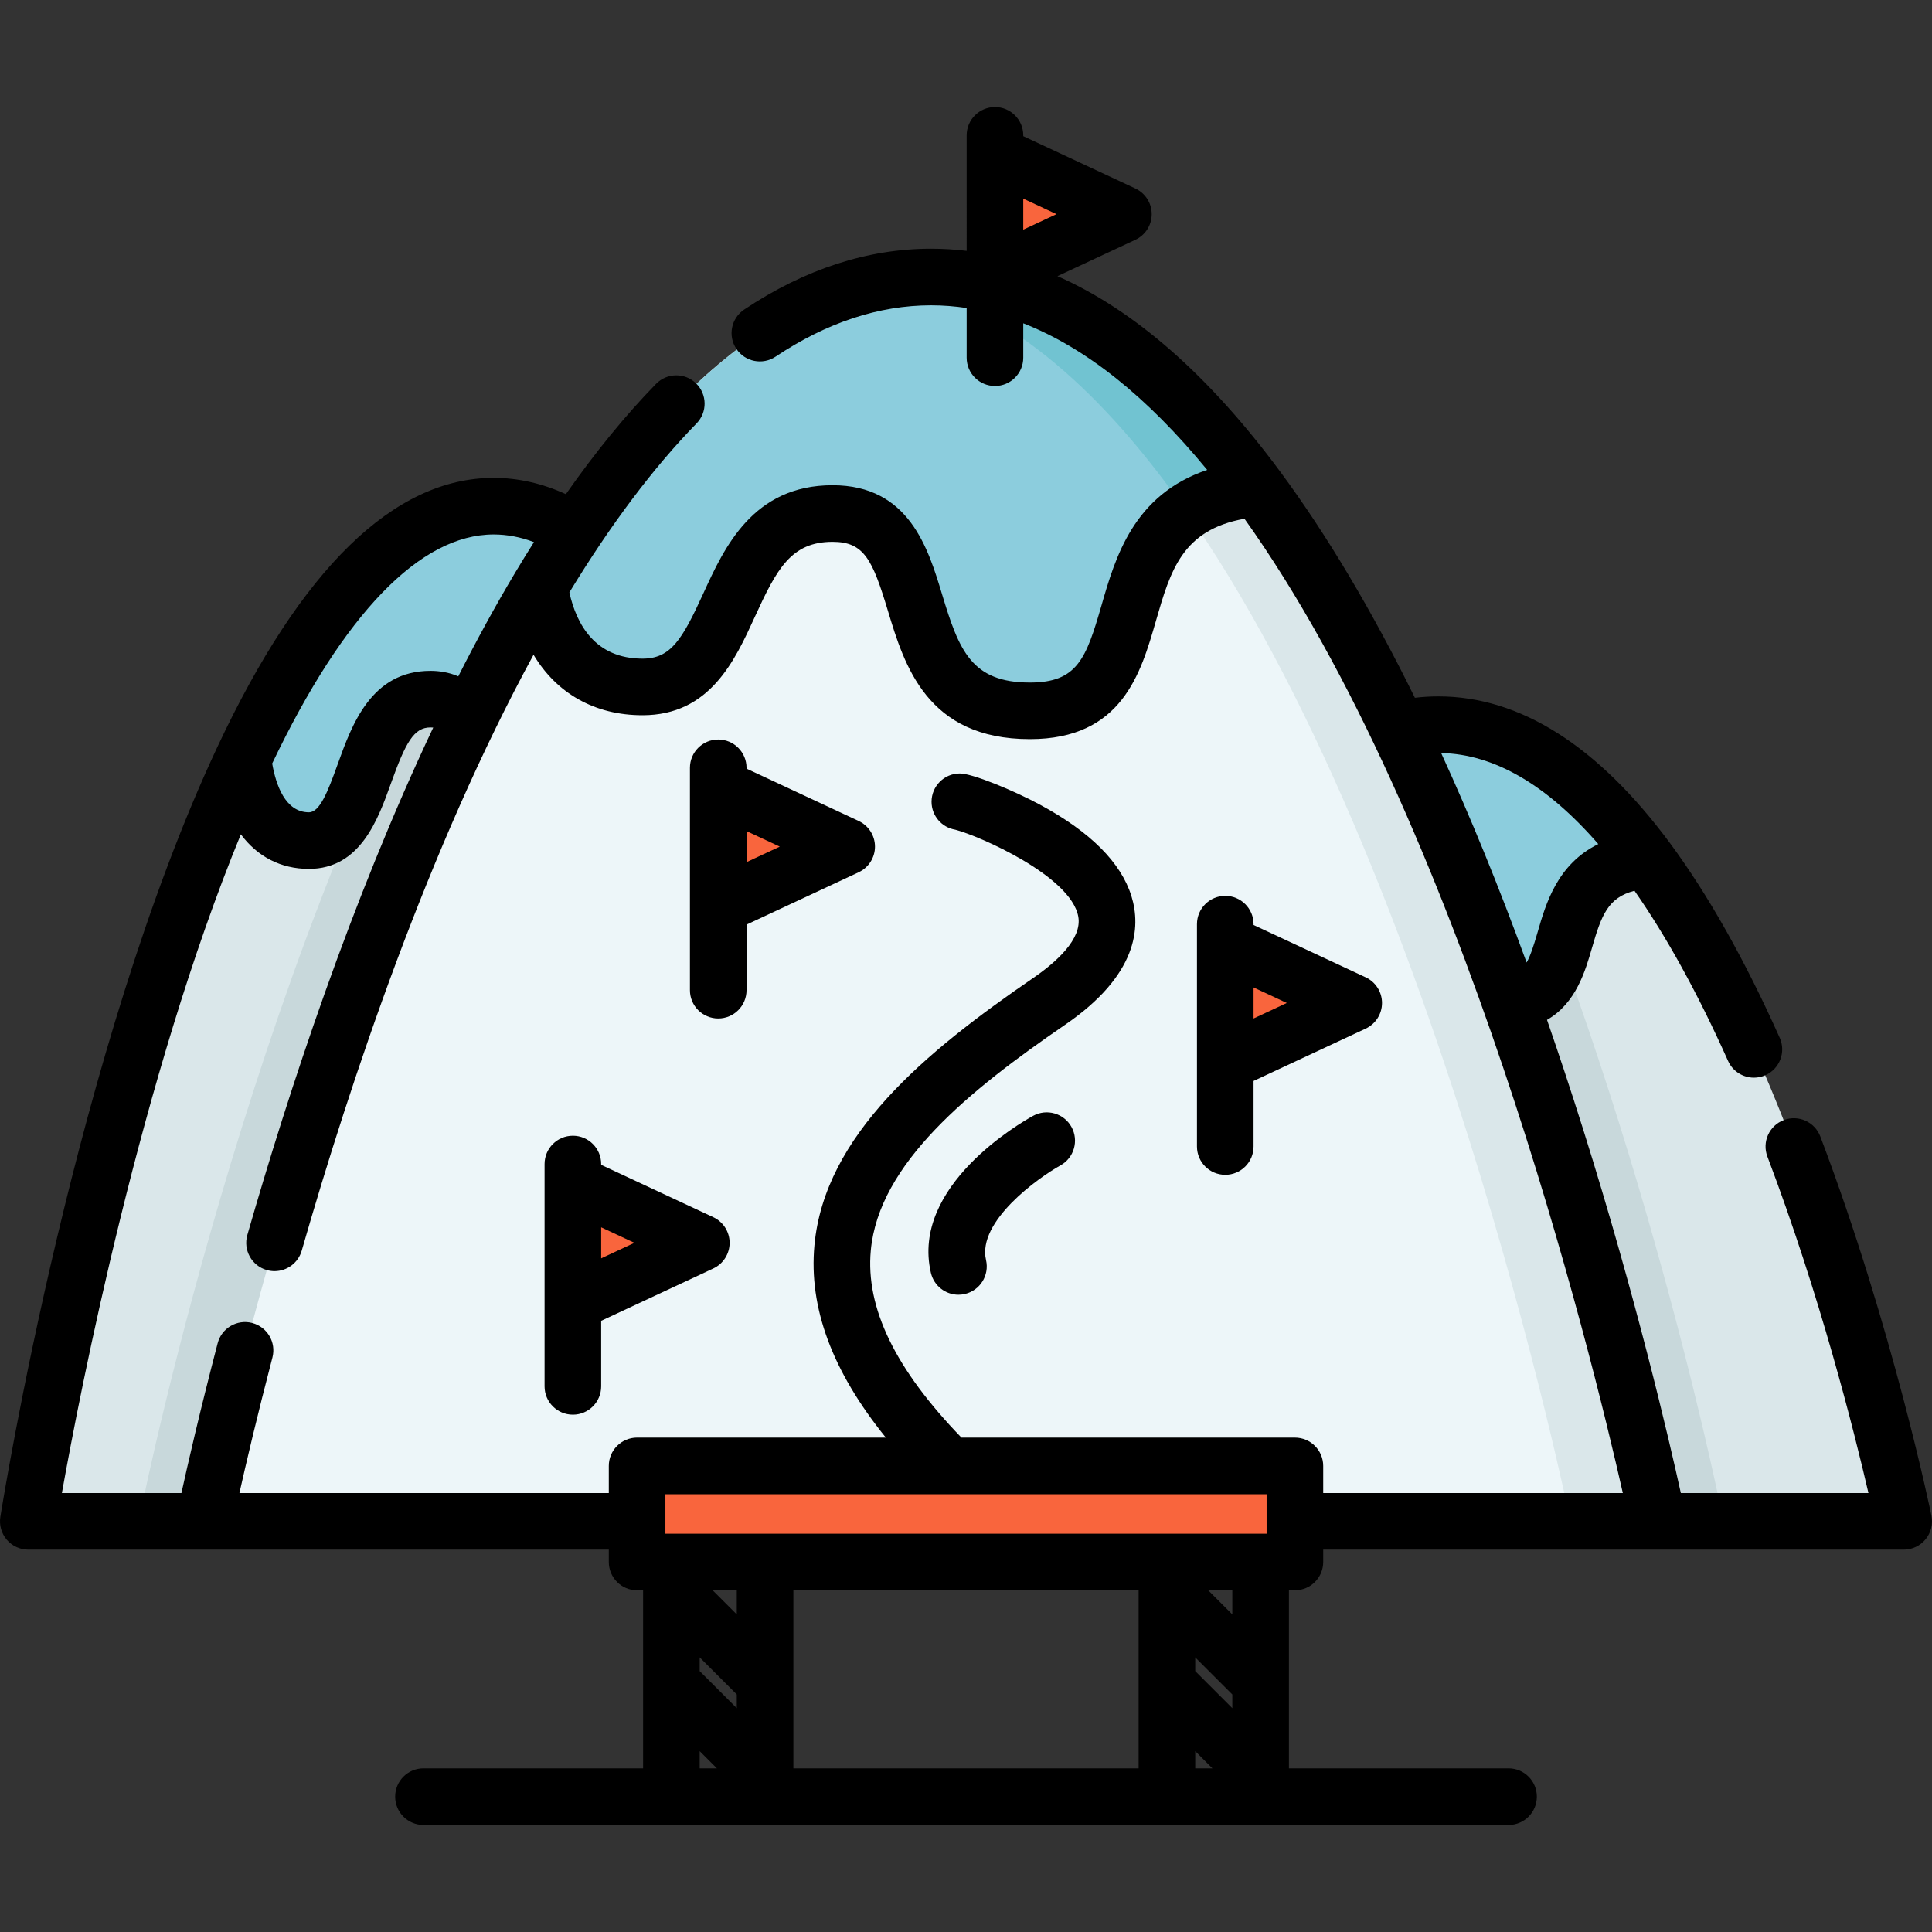 <?xml version="1.0" encoding="iso-8859-1"?>
<!-- Generator: Adobe Illustrator 19.0.0, SVG Export Plug-In . SVG Version: 6.00 Build 0)  -->
<svg version="1.1" id="Capa_1" xmlns="http://www.w3.org/2000/svg" xmlns:xlink="http://www.w3.org/1999/xlink" x="0px" y="0px"
	 viewBox="0 0 512 512" style="enable-background:new 0 0 512 512;" xml:space="preserve">
<rect x="0" y="0" width="512" height="512" fill="#333333" stroke="none"/>
<path style="fill:#DAE7EA;" d="M504.5,403.174H257.86c0,0,19.51-96,56.88-158.53c18.04-30.2,40.25-52.6,66.44-52.6
	c2.73,0,5.42,0.24,8.06,0.71c17.75,3.16,33.54,16.55,47.31,35.17C481.12,288.174,504.5,403.174,504.5,403.174z"/>
<path style="fill:#C8D8DB;" d="M456.72,403.174H257.86c0,0,19.51-96,56.88-158.53c18.04-30.2,40.25-52.6,66.44-52.6
	c2.73,0,5.42,0.24,8.06,0.71c43.26,93.01,65.61,201.22,66.79,207.03L456.72,403.174z"/>
<path style="fill:#8CCDDD;" d="M436.546,227.924c-30.927,2.805-13.499,37.728-38.616,37.728c-26.169,0-13.324-33.478-33.478-33.478
	c-20.148,0-14.907,29.422-32.239,29.422c-13.227,0-16.612-11.504-17.477-16.951c18.045-30.202,40.255-52.599,66.442-52.599
	C402.24,192.046,420.732,206.537,436.546,227.924z"/>
<path style="fill:#DAE7EA;" d="M254.14,403.174H7.5c0,0,19.51-122.32,56.88-202.01c18.04-38.48,40.25-67.02,66.44-67.02
	c1.77,0,3.53,0.13,5.27,0.39c18.89,2.78,35.61,20.37,50.1,45.33C230.77,256.634,254.14,403.174,254.14,403.174z"/>
<path style="fill:#C8D8DB;" d="M186.19,179.864c44.58,76.77,67.95,223.31,67.95,223.31H36.8l0.69-3.39
	c1.26-6.24,31.73-153.92,90.9-252.93c2.54-4.26,5.11-8.36,7.7-12.32C154.98,137.314,171.7,154.904,186.19,179.864z"/>
<path style="fill:#8CCDDD;" d="M186.188,179.862c-30.927,3.574-13.499,48.075-38.616,48.075c-26.169,0-13.324-42.659-33.478-42.659
	c-20.148,0-14.907,37.491-32.239,37.491c-13.227,0-16.612-14.659-17.477-21.599c18.045-38.484,40.255-67.024,66.442-67.024
	C151.882,134.144,170.374,152.609,186.188,179.862z"/>
<path style="fill:#EDF6F9;" d="M439.375,403.173H54.145c0,0,30.479-149.938,88.839-247.605
	c28.184-47.172,62.874-82.154,103.776-82.154c32.896,0,61.778,22.632,86.479,56.038C402.864,223.56,439.375,403.173,439.375,403.173
	z"/>
<path style="fill:#DAE7EA;" d="M439.375,403.173h-23.199c0,0-36.512-179.614-106.137-273.721
	c-21.754-29.421-46.747-50.486-74.874-55.084c3.805-0.633,7.676-0.954,11.595-0.954c32.896,0,61.778,22.632,86.479,56.038
	C402.864,223.56,439.375,403.173,439.375,403.173z"/>
<path style="fill:#8CCDDD;" d="M314.41,135.544c-22.13,15.31-8.94,52.84-41.49,52.84c-40.87,0-20.81-52.29-52.29-52.29
	c-31.47,0-23.28,45.95-50.35,45.95c-20.66,0-25.95-17.97-27.3-26.48c25.49-42.65,56.29-75.33,92.19-81.2
	c3.821-0.65,7.715-0.95,11.59-0.95c32.9,0,61.78,22.63,86.48,56.04C325,130.204,318.96,132.404,314.41,135.544z"/>
<path style="fill:#71C3D1;" d="M314.41,135.544c-1.44-2.07-2.9-4.1-4.37-6.09c-21.75-29.42-46.75-50.49-74.87-55.09
	c3.821-0.65,7.715-0.95,11.59-0.95c32.9,0,61.78,22.63,86.48,56.04C325,130.204,318.96,132.404,314.41,135.544z"/>
<g>
	<polygon style="fill:#F9653D;" points="151.817,313.475 151.817,345.254 185.857,329.364 	"/>
	<polygon style="fill:#F9653D;" points="324.707,249.906 324.707,281.685 358.747,265.796 	"/>
	<polygon style="fill:#F9653D;" points="263.674,40.861 263.674,72.64 297.713,56.751 	"/>
	<polygon style="fill:#F9653D;" points="190.339,208.475 190.339,240.254 224.378,224.364 	"/>
	<rect x="168.84" y="388.48" style="fill:#F9653D;" width="174.33" height="25.461"/>
</g>
<path d="M511.85,401.676c-0.1-0.493-10.243-49.893-29.447-100.497c-1.47-3.873-5.801-5.824-9.673-4.351
	c-3.873,1.47-5.821,5.8-4.351,9.673c13.95,36.76,23.012,72.877,26.78,89.169H445.44c-3.121-14.167-11.874-51.849-25.869-96.32
	c-3.146-9.996-6.347-19.684-9.598-29.077c7.682-4.407,10.158-12.963,11.936-19.124c2.459-8.521,4.187-13.279,11.251-15.083
	c8.509,12.176,16.838,27.311,24.794,45.088c1.247,2.786,3.983,4.438,6.85,4.438c1.024,0,2.064-0.211,3.06-0.656
	c3.781-1.692,5.474-6.129,3.782-9.909c-9.218-20.597-18.997-37.945-29.067-51.567c-19.104-25.818-39.761-38.909-61.398-38.909
	c-2.073,0-4.151,0.124-6.218,0.368c-11.446-23.234-23.361-43.259-35.691-59.927c-18.854-25.496-38.612-42.809-59.034-51.805
	l20.649-9.639c2.64-1.232,4.328-3.882,4.328-6.796s-1.688-5.563-4.328-6.796l-29.712-13.87v-0.218c0-4.143-3.358-7.5-7.5-7.5
	s-7.5,3.357-7.5,7.5v4.994V66.48c-3.126-0.375-6.264-0.569-9.414-0.569c-16.842,0-33.514,5.428-49.553,16.132
	c-3.445,2.3-4.374,6.956-2.075,10.401c2.3,3.446,6.956,4.374,10.402,2.075c13.53-9.03,27.4-13.608,41.226-13.608
	c3.143,0,6.281,0.246,9.414,0.716v13.166c0,4.143,3.358,7.5,7.5,7.5s7.5-3.357,7.5-7.5v-9.115
	c16.5,6.45,32.804,19.431,48.742,38.857c-19.545,6.578-24.343,23.195-28,35.87c-4.097,14.197-6.437,20.475-18.992,20.475
	c-15.449,0-18.754-8.443-23.265-23.368c-3.689-12.205-8.743-28.921-29.024-28.921c-21.146,0-28.715,16.563-34.242,28.656
	c-5.617,12.292-8.647,17.298-16.112,17.298c-12.511,0-17.487-9.012-19.394-17.548c10.973-18.045,22.303-33.109,33.705-44.787
	c2.894-2.964,2.836-7.712-0.127-10.605c-2.964-2.896-7.713-2.837-10.606,0.127c-8.066,8.262-16.06,18.047-23.897,29.226
	c-6.275-2.867-12.688-4.317-19.141-4.317c-26.403,0-51.042,24.005-73.23,71.346C20.2,277.707,0.897,396.951,0.094,401.988
	c-0.346,2.168,0.275,4.379,1.701,6.05c1.425,1.67,3.51,2.632,5.706,2.632h153.837v3.272c0,4.143,3.358,7.5,7.5,7.5h1.587v47.19
	h-58.203c-4.142,0-7.5,3.357-7.5,7.5s3.358,7.5,7.5,7.5H399.78c4.142,0,7.5-3.357,7.5-7.5s-3.358-7.5-7.5-7.5h-58.203v-47.19h1.587
	c4.142,0,7.5-3.357,7.5-7.5v-3.272H504.5c2.251,0,4.383-1.011,5.808-2.754C511.732,406.173,512.298,403.882,511.85,401.676z
	 M279.982,56.751l-8.809,4.111V52.64L279.982,56.751z M423.564,223.687c-10.873,5.342-13.899,15.792-16.067,23.305
	c-1.136,3.936-1.988,6.455-2.928,8.087c-7.306-20.007-14.86-38.528-22.646-55.513C395.914,199.842,409.886,207.944,423.564,223.687z
	 M130.82,141.64c3.589,0,7.126,0.674,10.684,2.026c-1.661,2.625-3.315,5.306-4.957,8.056c-0.006,0.01-0.012,0.02-0.018,0.03
	c-0.005,0.009-0.01,0.017-0.015,0.026c-5.249,8.788-10.269,17.994-15.063,27.46c-2.583-1.109-5.161-1.457-7.361-1.457
	c-15.726,0-20.859,14.315-24.607,24.769c-2.67,7.448-4.781,12.721-7.623,12.721c-6.289,0-8.757-7.355-9.726-12.937
	C91.088,162.623,111.356,141.64,130.82,141.64z M335.663,395.981v7.14c0,0.016-0.002,0.032-0.002,0.048s0.002,0.032,0.002,0.048
	v3.224H176.337v-3.224c0-0.016,0.002-0.032,0.002-0.048s-0.002-0.032-0.002-0.048v-7.14H335.663z M326.576,452.686l-9.829-9.829
	v-3.638l9.829,9.829V452.686z M195.253,427.834l-6.392-6.392h6.392V427.834z M185.424,439.219l9.829,9.829v3.638l-9.829-9.829
	V439.219z M210.253,421.442h91.493v24.519c0,0.002,0,0.003,0,0.005v22.666h-91.493V421.442z M185.424,464.07l4.562,4.562h-4.562
	V464.07z M316.746,464.071l4.562,4.562h-4.562V464.071z M326.576,427.834l-6.392-6.392h6.392V427.834z M350.663,395.67v-7.188
	c0-4.143-3.358-7.5-7.5-7.5h-88.369c-17.559-18.158-25.426-34.402-24.026-49.589c2.122-23.012,26.016-42.361,51.521-59.843
	c19.159-13.132,20.119-25.771,17.551-34.062c-2.755-8.892-10.896-17.039-24.196-24.218c-7.107-3.835-17.949-8.294-21.275-8.294
	c-4.142,0-7.5,3.357-7.5,7.5c0,3.727,2.718,6.818,6.28,7.401c6.429,1.665,30.644,12.271,32.603,23.024
	c1.083,5.942-5.897,12.13-11.943,16.274c-28.522,19.55-55.288,41.663-57.977,70.838c-1.526,16.555,4.685,33.336,18.922,50.967
	h-65.916c-4.142,0-7.5,3.357-7.5,7.5v7.188H63.45c1.756-7.833,4.687-20.362,8.747-35.915c1.046-4.008-1.354-8.105-5.362-9.151
	c-4.008-1.049-8.105,1.355-9.151,5.362c-4.777,18.302-7.969,32.257-9.602,39.704h-31.68c4.788-26.805,20.985-110.256,47.424-174.557
	c4.403,5.907,10.585,9.157,18.034,9.157c13.618,0,18.314-13.096,21.743-22.658c3.924-10.945,6.099-14.831,10.487-14.831
	c0.258,0,0.494,0.009,0.722,0.037c-21.778,46.061-38.329,96.407-49.267,134.476c-1.144,3.981,1.156,8.136,5.138,9.279
	c0.692,0.199,1.389,0.294,2.074,0.294c3.26,0,6.26-2.142,7.205-5.431c12.871-44.799,33.601-106.817,61.43-157.916
	c6.136,10.253,16.218,16.025,28.889,16.025c17.844,0,24.449-14.451,29.755-26.063c5.805-12.703,9.625-19.891,20.599-19.891
	c8.396,0,10.576,4.733,14.666,18.262c4.341,14.36,10.286,34.027,37.624,34.027c24.368,0,29.378-17.364,33.404-31.316
	c3.859-13.376,6.976-24.138,23.471-27.088c57.458,80.439,91.954,221.369,100.268,258.196L350.663,395.67L350.663,395.67z"/>
<path d="M189.029,322.568l-29.712-13.87v-0.217c0-4.143-3.358-7.5-7.5-7.5s-7.5,3.357-7.5,7.5v4.993v31.779v22.151
	c0,4.143,3.358,7.5,7.5,7.5s7.5-3.357,7.5-7.5V350.03l29.712-13.87c2.64-1.232,4.328-3.882,4.328-6.796
	S191.669,323.801,189.029,322.568z M159.317,333.475v-8.223l8.809,4.111L159.317,333.475z"/>
<path d="M324.707,237.413c-4.142,0-7.5,3.357-7.5,7.5v4.993v31.779v22.151c0,4.143,3.358,7.5,7.5,7.5s7.5-3.357,7.5-7.5V286.46
	l29.712-13.87c2.64-1.232,4.328-3.882,4.328-6.796s-1.688-5.563-4.328-6.796l-29.712-13.869v-0.217
	C332.207,240.77,328.85,237.413,324.707,237.413z M341.016,265.796l-8.809,4.111v-8.223L341.016,265.796z"/>
<path d="M227.551,217.568l-29.712-13.87v-0.217c0-4.143-3.358-7.5-7.5-7.5s-7.5,3.357-7.5,7.5v4.993v31.779v22.151
	c0,4.143,3.358,7.5,7.5,7.5s7.5-3.357,7.5-7.5V245.03l29.712-13.87c2.64-1.232,4.328-3.882,4.328-6.796
	S230.191,218.801,227.551,217.568z M197.839,228.476v-8.223l8.809,4.111L197.839,228.476z"/>
<path d="M273.776,295.711c-3.334,1.833-32.418,18.575-27.082,41.598c0.803,3.466,3.888,5.809,7.299,5.809
	c0.561,0,1.131-0.063,1.7-0.195c4.035-0.936,6.548-4.965,5.613-9c-2.372-10.235,13.839-21.819,19.707-25.072
	c3.622-1.998,4.942-6.554,2.949-10.18C281.966,295.04,277.407,293.716,273.776,295.711z"/>
<g>
</g>
<g>
</g>
<g>
</g>
<g>
</g>
<g>
</g>
<g>
</g>
<g>
</g>
<g>
</g>
<g>
</g>
<g>
</g>
<g>
</g>
<g>
</g>
<g>
</g>
<g>
</g>
<g>
</g>
</svg>
